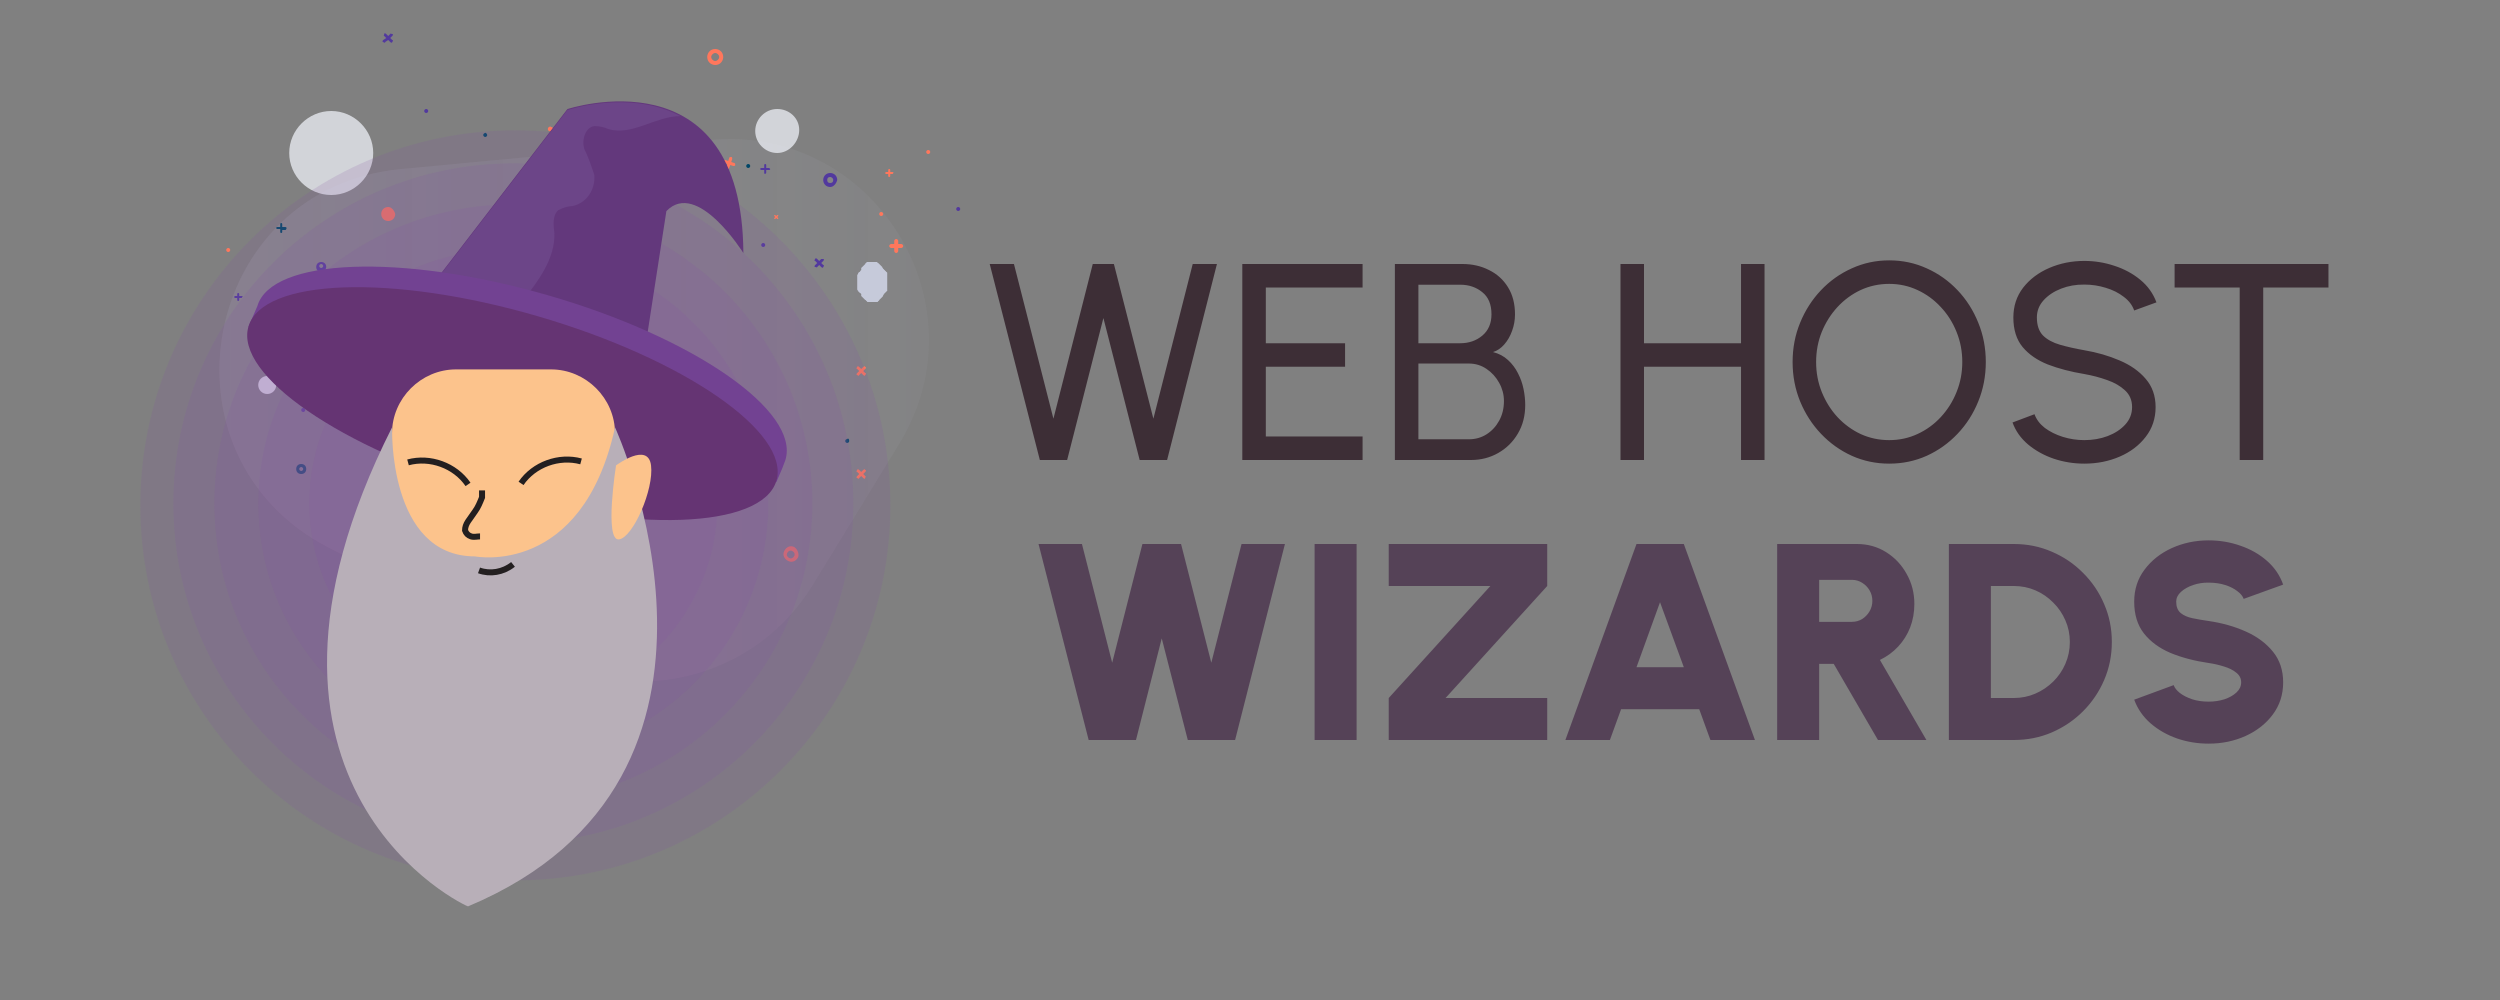 <?xml version="1.0" encoding="UTF-8"?> <svg xmlns="http://www.w3.org/2000/svg" width="125" height="50" viewBox="0 0 125 50" fill="none"><rect x="0" y="0" width="125" height="50" fill="#808080" stroke="none"/><path opacity="0.1" d="M40.611 29.3L44.961 22.2C49.261 15.15 43.661 6.2 35.461 7L20.061 8.45C10.061 9.4 7.511 22.8 16.461 27.4L27.511 33C32.161 35.35 37.861 33.75 40.611 29.3Z" fill="url(#paint0_linear_219_7)"></path><path opacity="0.75" d="M16.561 5.55C15.411 5.55 14.461 6.5 14.461 7.65C14.461 8.8 15.411 9.75 16.561 9.75C17.711 9.75 18.661 8.8 18.661 7.65C18.661 6.5 17.711 5.55 16.561 5.55Z" fill="#EDF0F6"></path><path opacity="0.75" d="M38.861 5.45C38.261 5.45 37.761 5.95 37.761 6.55C37.761 7.15 38.261 7.65 38.861 7.65C39.461 7.65 39.961 7.1 39.961 6.5C39.961 5.9 39.461 5.45 38.861 5.45Z" fill="#EDF0F6"></path><path d="M19.411 10.35C19.211 10.35 19.061 10.5 19.061 10.7C19.061 10.9 19.211 11.05 19.411 11.05C19.611 11.05 19.761 10.9 19.761 10.7C19.711 10.5 19.561 10.35 19.411 10.35Z" fill="#FF775C"></path><path d="M13.361 18.8C13.111 18.8 12.911 19 12.911 19.25C12.911 19.5 13.111 19.7 13.361 19.7C13.611 19.7 13.811 19.5 13.811 19.25C13.811 19 13.611 18.8 13.361 18.8Z" fill="#EDF0F6"></path><path d="M35.761 3.25C35.561 3.25 35.361 3.1 35.361 2.85C35.361 2.65 35.511 2.45 35.761 2.45C35.961 2.45 36.161 2.6 36.161 2.85C36.161 3.05 36.011 3.25 35.761 3.25ZM35.761 2.65C35.661 2.65 35.561 2.75 35.561 2.85C35.561 2.95 35.661 3.05 35.761 3.05C35.861 3.05 35.961 2.95 35.961 2.85C35.961 2.75 35.861 2.65 35.761 2.65Z" fill="#FF775C"></path><path d="M16.061 13.6C15.911 13.6 15.811 13.5 15.811 13.35C15.811 13.2 15.911 13.1 16.061 13.1C16.211 13.1 16.311 13.2 16.311 13.35C16.311 13.45 16.211 13.6 16.061 13.6ZM16.061 13.2C16.011 13.2 15.961 13.25 15.961 13.3C15.961 13.35 16.011 13.4 16.061 13.4C16.111 13.4 16.161 13.35 16.161 13.3C16.161 13.25 16.111 13.2 16.061 13.2Z" fill="#52399E"></path><path d="M15.061 23.7C14.911 23.7 14.811 23.6 14.811 23.45C14.811 23.3 14.911 23.2 15.061 23.2C15.211 23.2 15.311 23.3 15.311 23.45C15.311 23.6 15.211 23.7 15.061 23.7ZM15.061 23.35C15.011 23.35 14.961 23.4 14.961 23.45C14.961 23.5 15.011 23.55 15.061 23.55C15.111 23.55 15.161 23.5 15.161 23.45C15.161 23.4 15.111 23.35 15.061 23.35Z" fill="#004667"></path><path d="M41.511 9.35C41.311 9.35 41.161 9.2 41.161 9C41.161 8.8 41.311 8.65 41.511 8.65C41.711 8.65 41.861 8.8 41.861 9C41.811 9.2 41.661 9.35 41.511 9.35ZM41.511 8.85C41.411 8.85 41.361 8.9 41.361 9C41.361 9.1 41.411 9.15 41.511 9.15C41.611 9.15 41.661 9.1 41.661 9C41.661 8.9 41.561 8.85 41.511 8.85Z" fill="#52399E"></path><path d="M45.061 12.2H44.911V12.05C44.911 12 44.861 11.95 44.811 11.95C44.761 11.95 44.711 12 44.711 12.05V12.2H44.561C44.511 12.2 44.461 12.25 44.461 12.3C44.461 12.35 44.511 12.4 44.561 12.4H44.711V12.55C44.711 12.6 44.761 12.65 44.811 12.65C44.861 12.65 44.911 12.6 44.911 12.55V12.4H45.061C45.111 12.4 45.161 12.35 45.161 12.3C45.161 12.25 45.111 12.2 45.061 12.2Z" fill="#FF775C"></path><path d="M18.261 28.7H18.061V28.5C18.061 28.45 18.011 28.4 17.911 28.4C17.861 28.4 17.811 28.45 17.811 28.5V28.7H17.611C17.561 28.7 17.461 28.75 17.461 28.85C17.461 28.95 17.511 29 17.611 29H17.811V29.2C17.811 29.25 17.861 29.3 17.961 29.3C18.011 29.3 18.061 29.25 18.061 29.2V29H18.261C18.311 29 18.411 28.95 18.411 28.85C18.411 28.75 18.311 28.7 18.261 28.7Z" fill="#FF775C"></path><path d="M38.461 8.4H38.311V8.25C38.311 8.2 38.261 8.2 38.261 8.2C38.211 8.2 38.211 8.25 38.211 8.25V8.4H38.061C38.011 8.4 38.011 8.45 38.011 8.45C38.011 8.5 38.061 8.5 38.061 8.5H38.211V8.65C38.211 8.7 38.261 8.7 38.261 8.7L38.311 8.65V8.5H38.461C38.511 8.5 38.511 8.45 38.511 8.45L38.461 8.4Z" fill="#52399E"></path><path d="M14.261 11.35H14.111V11.2C14.111 11.15 14.061 11.15 14.061 11.15C14.011 11.15 14.011 11.2 14.011 11.2V11.35H13.861C13.811 11.35 13.811 11.4 13.811 11.4C13.811 11.45 13.861 11.45 13.861 11.45H14.011V11.6C14.011 11.65 14.061 11.65 14.061 11.65C14.111 11.65 14.111 11.6 14.111 11.6V11.5H14.261C14.311 11.5 14.311 11.45 14.311 11.45C14.361 11.4 14.311 11.35 14.261 11.35Z" fill="#004667"></path><path d="M44.611 8.6H44.511V8.5C44.511 8.45 44.461 8.45 44.461 8.45C44.411 8.45 44.411 8.5 44.411 8.5V8.6H44.311C44.261 8.6 44.261 8.65 44.261 8.65C44.261 8.7 44.311 8.7 44.311 8.7H44.411V8.8C44.411 8.85 44.461 8.85 44.461 8.85C44.511 8.85 44.511 8.8 44.511 8.8V8.7H44.611C44.661 8.7 44.661 8.65 44.661 8.65C44.711 8.65 44.661 8.6 44.611 8.6Z" fill="#FF775C"></path><path d="M12.111 14.8H11.961V14.7C11.961 14.65 11.911 14.65 11.911 14.65C11.861 14.65 11.861 14.7 11.861 14.7V14.8H11.761C11.711 14.8 11.711 14.85 11.711 14.85C11.711 14.9 11.761 14.9 11.761 14.9H11.861V15C11.861 15.05 11.911 15.05 11.911 15.05C11.961 15.05 11.961 15 11.961 15V14.9H12.061C12.111 14.9 12.111 14.85 12.111 14.85C12.161 14.85 12.111 14.8 12.111 14.8Z" fill="#52399E"></path><path d="M38.861 10.75L38.811 10.8L38.761 10.75H38.711V10.8L38.761 10.85L38.711 10.9V10.95H38.761L38.811 10.9L38.861 10.95H38.911V10.9L38.861 10.85L38.911 10.8V10.75H38.861Z" fill="#FF775C"></path><path d="M19.511 1.7L19.411 1.8L19.311 1.7C19.261 1.65 19.211 1.65 19.211 1.7C19.211 1.75 19.161 1.8 19.211 1.8L19.311 1.9L19.161 2C19.111 2.05 19.111 2.1 19.161 2.1C19.211 2.15 19.261 2.15 19.261 2.1L19.411 2L19.511 2.1C19.561 2.15 19.611 2.15 19.611 2.1C19.661 2.05 19.661 2 19.611 2L19.511 1.9L19.611 1.8C19.661 1.75 19.661 1.7 19.611 1.7C19.561 1.7 19.511 1.65 19.511 1.7Z" fill="#52399E"></path><path d="M43.161 18.35L43.061 18.45L42.961 18.35C42.911 18.3 42.861 18.3 42.861 18.35C42.811 18.4 42.811 18.45 42.861 18.45L42.961 18.55L42.861 18.65C42.811 18.7 42.811 18.75 42.861 18.75C42.911 18.8 42.961 18.8 42.961 18.75L43.061 18.65L43.161 18.75C43.211 18.8 43.261 18.8 43.261 18.75C43.311 18.7 43.311 18.65 43.261 18.65L43.161 18.55L43.261 18.45C43.311 18.4 43.311 18.35 43.261 18.35C43.261 18.3 43.211 18.3 43.161 18.35Z" fill="#FF775C"></path><path d="M15.661 16.25L15.611 16.3L15.561 16.25H15.511V16.3L15.561 16.35L15.461 16.45V16.5H15.511L15.561 16.45L15.611 16.5H15.661V16.45L15.611 16.4L15.661 16.35V16.3C15.711 16.25 15.661 16.25 15.661 16.25Z" fill="#004667"></path><path d="M43.161 23.5L43.061 23.6L42.961 23.5C42.911 23.45 42.861 23.45 42.861 23.5C42.811 23.55 42.811 23.6 42.861 23.6L42.961 23.7L42.861 23.8C42.811 23.85 42.811 23.9 42.861 23.9C42.911 23.95 42.961 23.95 42.961 23.9L43.061 23.8L43.161 23.9C43.211 23.95 43.261 23.95 43.261 23.9C43.261 23.85 43.311 23.8 43.261 23.8L43.161 23.7L43.261 23.6C43.311 23.55 43.311 23.5 43.261 23.5C43.261 23.45 43.211 23.45 43.161 23.5Z" fill="#FF775C"></path><path d="M41.061 12.95L40.961 13.05L40.861 12.95C40.811 12.9 40.761 12.9 40.761 12.95C40.711 13 40.711 13.05 40.761 13.05L40.861 13.15L40.761 13.25C40.711 13.3 40.711 13.35 40.761 13.35C40.811 13.35 40.861 13.4 40.861 13.35L40.961 13.25L41.061 13.35C41.111 13.4 41.161 13.4 41.161 13.35C41.211 13.3 41.211 13.25 41.161 13.25L41.061 13.15L41.161 13.05C41.211 13 41.211 12.95 41.161 12.95C41.111 12.95 41.061 12.95 41.061 12.95Z" fill="#52399E"></path><path d="M38.161 12.35C38.216 12.35 38.261 12.305 38.261 12.25C38.261 12.195 38.216 12.15 38.161 12.15C38.106 12.15 38.061 12.195 38.061 12.25C38.061 12.305 38.106 12.35 38.161 12.35Z" fill="#52399E"></path><path d="M47.911 10.55C47.966 10.55 48.011 10.505 48.011 10.45C48.011 10.395 47.966 10.35 47.911 10.35C47.856 10.35 47.811 10.395 47.811 10.45C47.811 10.505 47.856 10.55 47.911 10.55Z" fill="#52399E"></path><path d="M21.311 5.65C21.366 5.65 21.411 5.605 21.411 5.55C21.411 5.495 21.366 5.45 21.311 5.45C21.256 5.45 21.211 5.495 21.211 5.55C21.211 5.605 21.256 5.65 21.311 5.65Z" fill="#52399E"></path><path d="M37.411 8.4C37.466 8.4 37.511 8.355 37.511 8.3C37.511 8.245 37.466 8.2 37.411 8.2C37.356 8.2 37.311 8.245 37.311 8.3C37.311 8.355 37.356 8.4 37.411 8.4Z" fill="#004667"></path><path d="M11.411 12.6C11.466 12.6 11.511 12.555 11.511 12.5C11.511 12.445 11.466 12.4 11.411 12.4C11.356 12.4 11.311 12.445 11.311 12.5C11.311 12.555 11.356 12.6 11.411 12.6Z" fill="#FF775C"></path><path d="M46.411 7.7C46.466 7.7 46.511 7.655 46.511 7.6C46.511 7.545 46.466 7.5 46.411 7.5C46.356 7.5 46.311 7.545 46.311 7.6C46.311 7.655 46.356 7.7 46.411 7.7Z" fill="#FF775C"></path><path d="M39.911 27.85C39.811 28.05 39.611 28.15 39.411 28.05C39.211 27.95 39.111 27.75 39.211 27.55C39.311 27.35 39.511 27.25 39.711 27.35C39.861 27.45 39.961 27.65 39.911 27.85ZM39.361 27.65C39.311 27.75 39.361 27.85 39.461 27.9C39.561 27.95 39.661 27.9 39.711 27.8C39.761 27.7 39.711 27.6 39.611 27.55C39.511 27.5 39.411 27.55 39.361 27.65Z" fill="#FF775C"></path><path d="M36.461 7.9L36.411 8.05L36.261 8C36.211 8 36.161 8 36.161 8.05C36.161 8.1 36.161 8.15 36.211 8.15L36.361 8.2L36.311 8.35C36.311 8.4 36.311 8.45 36.361 8.45C36.411 8.45 36.461 8.45 36.461 8.4L36.511 8.25L36.661 8.3C36.711 8.3 36.761 8.3 36.761 8.25C36.761 8.2 36.761 8.15 36.711 8.15L36.561 8.1L36.611 7.95C36.611 7.9 36.611 7.85 36.561 7.85C36.511 7.85 36.461 7.85 36.461 7.9Z" fill="#FF775C"></path><path d="M27.861 6.25L27.761 6.45L27.561 6.35C27.511 6.3 27.411 6.35 27.411 6.4C27.361 6.45 27.411 6.55 27.461 6.55L27.661 6.65L27.561 6.85C27.511 6.9 27.561 7 27.611 7C27.661 7.05 27.761 7 27.761 6.95L27.861 6.75L28.061 6.85C28.111 6.9 28.211 6.85 28.211 6.8C28.261 6.75 28.211 6.65 28.161 6.65L27.961 6.55L28.061 6.35C28.111 6.3 28.061 6.2 28.011 6.2C27.961 6.15 27.861 6.2 27.861 6.25Z" fill="#FF775C"></path><path d="M31.411 5.85L31.461 6L31.311 6.05C31.261 6.05 31.261 6.1 31.261 6.15C31.261 6.2 31.311 6.2 31.361 6.2L31.511 6.15L31.561 6.3C31.561 6.35 31.611 6.35 31.661 6.35C31.711 6.35 31.711 6.3 31.711 6.25L31.661 6.1L31.811 6.05C31.861 6.05 31.861 6 31.861 5.95C31.861 5.9 31.811 5.9 31.761 5.9L31.611 5.95L31.561 5.8C31.561 5.75 31.511 5.75 31.461 5.75C31.411 5.75 31.361 5.85 31.411 5.85Z" fill="#FF775C"></path><path d="M15.161 20.6C15.216 20.6 15.261 20.555 15.261 20.5C15.261 20.445 15.216 20.4 15.161 20.4C15.106 20.4 15.061 20.445 15.061 20.5C15.061 20.555 15.106 20.6 15.161 20.6Z" fill="#52399E"></path><path d="M29.811 6.35C29.866 6.35 29.911 6.305 29.911 6.25C29.911 6.195 29.866 6.15 29.811 6.15C29.756 6.15 29.711 6.195 29.711 6.25C29.711 6.305 29.756 6.35 29.811 6.35Z" fill="#FF775C"></path><path d="M44.061 10.8C44.116 10.8 44.161 10.755 44.161 10.7C44.161 10.645 44.116 10.6 44.061 10.6C44.006 10.6 43.961 10.645 43.961 10.7C43.961 10.755 44.006 10.8 44.061 10.8Z" fill="#FF775C"></path><path d="M42.461 22.05C42.461 22.1 42.411 22.15 42.361 22.15C42.311 22.15 42.261 22.1 42.261 22.05C42.261 22 42.311 21.95 42.361 21.95C42.411 21.9 42.461 21.95 42.461 22.05Z" fill="#004667"></path><path d="M24.361 6.75C24.361 6.8 24.311 6.85 24.261 6.85C24.211 6.85 24.161 6.8 24.161 6.75C24.161 6.7 24.211 6.65 24.261 6.65C24.261 6.6 24.361 6.7 24.361 6.75Z" fill="#004667"></path><path opacity="0.75" d="M44.361 14C44.361 13.95 44.361 13.95 44.361 13.95V13.9V13.85C44.361 13.85 44.361 13.85 44.361 13.8C44.361 13.8 44.361 13.8 44.361 13.75C44.361 13.75 44.361 13.75 44.361 13.7V13.65C44.361 13.65 44.361 13.6 44.311 13.6C44.311 13.6 44.311 13.55 44.261 13.55C44.261 13.55 44.261 13.5 44.211 13.5C44.211 13.5 44.211 13.45 44.161 13.45C44.161 13.4 44.111 13.4 44.111 13.35L44.061 13.3L44.011 13.25L43.961 13.2L43.911 13.15C43.911 13.15 43.861 13.15 43.861 13.1H43.811H43.761H43.711H43.661H43.611H43.561H43.511H43.461H43.411H43.361C43.361 13.1 43.311 13.1 43.311 13.15C43.311 13.15 43.261 13.15 43.261 13.2L43.211 13.25L43.161 13.3L43.111 13.35L43.061 13.4C43.061 13.4 43.061 13.4 43.061 13.45C43.061 13.45 43.061 13.45 43.061 13.5L43.011 13.55C43.011 13.55 43.011 13.6 42.961 13.6L42.911 13.65C42.911 13.65 42.911 13.7 42.861 13.75C42.861 13.75 42.861 13.75 42.861 13.8C42.861 13.8 42.861 13.8 42.861 13.85C42.861 13.85 42.861 13.85 42.861 13.9C42.861 13.9 42.861 13.9 42.861 13.95C42.861 13.95 42.861 13.95 42.861 14V14.05V14.1V14.15V14.2C42.861 14.2 42.861 14.2 42.861 14.25C42.861 14.25 42.861 14.25 42.861 14.3C42.861 14.3 42.861 14.3 42.861 14.35C42.861 14.35 42.861 14.35 42.861 14.4C42.861 14.4 42.861 14.4 42.861 14.45C42.861 14.5 42.861 14.5 42.911 14.55C42.911 14.55 42.911 14.6 42.961 14.6C42.961 14.6 42.961 14.65 43.011 14.65L43.061 14.7C43.061 14.7 43.061 14.7 43.061 14.75C43.061 14.75 43.061 14.75 43.061 14.8L43.111 14.85L43.161 14.9L43.211 14.95L43.261 15C43.261 15 43.311 15 43.311 15.05C43.311 15.05 43.361 15.05 43.361 15.1H43.411H43.461H43.511H43.561H43.611H43.661H43.711H43.761H43.811H43.861C43.861 15.1 43.911 15.1 43.911 15.05C43.911 15.05 43.961 15.05 43.961 15L44.011 14.95L44.061 14.9L44.111 14.85C44.161 14.8 44.161 14.8 44.161 14.75L44.211 14.7C44.211 14.7 44.211 14.65 44.261 14.65C44.261 14.65 44.261 14.6 44.311 14.6C44.311 14.6 44.311 14.55 44.361 14.55V14.5C44.361 14.5 44.361 14.5 44.361 14.45C44.361 14.45 44.361 14.45 44.361 14.4C44.361 14.4 44.361 14.4 44.361 14.35V14.3V14.25V14.2V14.15C44.361 14.15 44.361 14.05 44.361 14Z" fill="#DCE1F6"></path><path opacity="0.17" d="M25.668 35.368C31.301 35.368 35.868 30.801 35.868 25.168C35.868 19.535 31.301 14.968 25.668 14.968C20.035 14.968 15.468 19.535 15.468 25.168C15.468 30.801 20.035 35.368 25.668 35.368Z" fill="#81549F"></path><path opacity="0.17" d="M25.668 37.918C32.71 37.918 38.418 32.21 38.418 25.168C38.418 18.126 32.71 12.418 25.668 12.418C18.626 12.418 12.918 18.126 12.918 25.168C12.918 32.21 18.626 37.918 25.668 37.918Z" fill="#81549F"></path><path opacity="0.17" d="M25.668 40.118C33.925 40.118 40.618 33.425 40.618 25.168C40.618 16.911 33.925 10.218 25.668 10.218C17.411 10.218 10.718 16.911 10.718 25.168C10.718 33.425 17.411 40.118 25.668 40.118Z" fill="#81549F"></path><path opacity="0.17" d="M25.668 42.168C35.057 42.168 42.668 34.557 42.668 25.168C42.668 15.779 35.057 8.168 25.668 8.168C16.279 8.168 8.668 15.779 8.668 25.168C8.668 34.557 16.279 42.168 25.668 42.168Z" fill="#81549F"></path><path opacity="0.17" d="M25.768 44.018C36.123 44.018 44.518 35.623 44.518 25.268C44.518 14.913 36.123 6.518 25.768 6.518C15.413 6.518 7.018 14.913 7.018 25.268C7.018 35.623 15.413 44.018 25.768 44.018Z" fill="#81549F"></path><path d="M18.869 17.805L28.369 5.454C28.369 5.454 37.118 2.554 37.169 12.655C37.169 12.655 34.868 8.954 33.319 10.555L31.518 22.204L18.869 17.805Z" fill="#63387C"></path><path d="M28.369 5.505L20.669 15.505C21.419 15.604 22.119 15.604 22.869 15.604H25.069C25.518 15.655 25.919 15.454 26.119 15.055C26.919 14.055 27.768 12.905 27.718 11.655C27.669 11.255 27.619 10.755 27.919 10.505C28.119 10.405 28.369 10.305 28.619 10.305C29.319 10.155 29.768 9.505 29.718 8.755C29.569 8.305 29.419 7.855 29.218 7.455C29.069 7.005 29.268 6.355 29.718 6.305C29.968 6.305 30.218 6.355 30.419 6.455C31.619 6.805 32.769 5.805 34.019 5.805C31.468 4.455 28.369 5.505 28.369 5.505Z" fill="#6C4588"></path><path d="M12.418 16.355L12.868 15.305C13.569 12.905 20.069 12.655 27.369 14.755C34.669 16.855 40.019 20.555 39.269 23.005C39.218 23.154 39.169 23.255 39.118 23.404L38.819 24.105L38.569 24.005C36.569 25.454 30.968 25.355 24.819 23.555C18.669 21.755 13.918 18.855 13.018 16.555L12.418 16.355Z" fill="#724292"></path><path d="M38.822 24.031C39.526 21.619 34.186 17.939 26.896 15.813C19.606 13.687 13.126 13.919 12.422 16.331C11.718 18.743 17.058 22.423 24.348 24.549C31.638 26.675 38.118 26.443 38.822 24.031Z" fill="#653473"></path><path d="M28.552 29.02H22.052V35.52H28.552V29.02Z" fill="#F7955D"></path><path d="M28.601 30.32H21.701C20.551 30.32 19.601 29.369 19.601 28.22V21.669C19.601 19.919 21.051 18.47 22.801 18.47H27.551C29.301 18.47 30.751 19.919 30.751 21.669V28.22C30.751 29.369 29.801 30.32 28.601 30.32Z" fill="#FCC38C"></path><path d="M19.602 21.369C19.602 21.369 19.401 27.82 23.752 27.82C23.752 27.82 29.102 28.869 30.752 21.369C30.752 21.369 38.801 38.87 23.401 45.319C23.401 45.37 10.502 39.419 19.602 21.369Z" fill="#B8AFB8"></path><path d="M24.102 24.52C24.102 24.619 24.102 24.77 24.102 24.869C24.002 25.119 23.901 25.369 23.752 25.57L23.401 26.07C23.302 26.22 23.252 26.369 23.252 26.52C23.302 26.669 23.401 26.77 23.552 26.82C23.701 26.869 23.852 26.82 24.002 26.82" stroke="#231F20" stroke-width="0.3" stroke-miterlimit="10"></path><path d="M23.951 28.52C24.502 28.72 25.151 28.619 25.651 28.22" stroke="#231F20" stroke-width="0.3" stroke-miterlimit="10"></path><path d="M26.052 24.169C26.701 23.22 27.951 22.77 29.052 23.07" stroke="#231F20" stroke-width="0.3" stroke-miterlimit="10"></path><path d="M23.401 24.22C22.752 23.27 21.502 22.82 20.401 23.119" stroke="#231F20" stroke-width="0.3" stroke-miterlimit="10"></path><path d="M30.802 23.27C30.802 23.27 32.402 22.07 32.552 23.27C32.702 24.47 31.652 26.869 30.952 26.97C30.202 27.07 30.802 23.27 30.802 23.27Z" fill="#FCC38C"></path><path d="M51.992 23L49.486 13.2H50.697L52.671 20.935L54.638 13.2H55.695L57.669 20.935L59.636 13.2H60.847L58.355 23H56.983L55.17 15.902L53.357 23H51.992ZM62.115 23V13.2H68.129V14.376H63.291V17.162H67.254V18.338H63.291V21.824H68.129V23H62.115ZM69.744 23V13.2H73.125C73.611 13.2 74.052 13.3 74.448 13.501C74.85 13.697 75.167 13.984 75.4 14.362C75.634 14.74 75.75 15.193 75.75 15.72C75.75 16.005 75.701 16.28 75.603 16.546C75.51 16.807 75.379 17.034 75.211 17.225C75.048 17.412 74.861 17.538 74.651 17.603C74.945 17.678 75.195 17.811 75.4 18.002C75.606 18.189 75.771 18.408 75.897 18.66C76.028 18.912 76.121 19.176 76.177 19.451C76.233 19.726 76.261 19.992 76.261 20.249C76.261 20.79 76.138 21.269 75.89 21.684C75.648 22.095 75.321 22.417 74.91 22.65C74.5 22.883 74.047 23 73.552 23H69.744ZM70.92 21.964H73.447C73.769 21.964 74.061 21.882 74.322 21.719C74.588 21.551 74.801 21.322 74.959 21.033C75.118 20.744 75.197 20.417 75.197 20.053C75.197 19.731 75.118 19.428 74.959 19.143C74.801 18.854 74.588 18.62 74.322 18.443C74.061 18.266 73.769 18.177 73.447 18.177H70.92V21.964ZM70.92 17.162H73.013C73.443 17.162 73.809 17.036 74.112 16.784C74.42 16.527 74.574 16.17 74.574 15.713C74.574 15.218 74.42 14.85 74.112 14.607C73.809 14.36 73.443 14.236 73.013 14.236H70.92V17.162ZM87.051 13.2H88.227V23H87.051V18.338H82.2V23H81.024V13.2H82.2V17.162H87.051V13.2ZM94.46 23.182C93.798 23.182 93.175 23.051 92.591 22.79C92.008 22.524 91.495 22.158 91.051 21.691C90.608 21.224 90.26 20.685 90.008 20.074C89.756 19.458 89.63 18.8 89.63 18.1C89.63 17.4 89.756 16.744 90.008 16.133C90.26 15.517 90.608 14.976 91.051 14.509C91.495 14.042 92.008 13.678 92.591 13.417C93.175 13.151 93.798 13.018 94.46 13.018C95.128 13.018 95.753 13.151 96.336 13.417C96.92 13.678 97.433 14.042 97.876 14.509C98.32 14.976 98.665 15.517 98.912 16.133C99.164 16.744 99.29 17.4 99.29 18.1C99.29 18.8 99.164 19.458 98.912 20.074C98.665 20.685 98.32 21.224 97.876 21.691C97.433 22.158 96.92 22.524 96.336 22.79C95.753 23.051 95.128 23.182 94.46 23.182ZM94.46 22.006C94.969 22.006 95.443 21.903 95.881 21.698C96.325 21.493 96.712 21.21 97.043 20.851C97.379 20.487 97.641 20.072 97.827 19.605C98.019 19.134 98.114 18.632 98.114 18.1C98.114 17.568 98.019 17.066 97.827 16.595C97.636 16.119 97.372 15.704 97.036 15.349C96.705 14.99 96.318 14.707 95.874 14.502C95.436 14.297 94.964 14.194 94.46 14.194C93.952 14.194 93.476 14.297 93.032 14.502C92.594 14.707 92.206 14.992 91.87 15.356C91.539 15.715 91.278 16.131 91.086 16.602C90.9 17.069 90.806 17.568 90.806 18.1C90.806 18.637 90.902 19.141 91.093 19.612C91.285 20.083 91.546 20.499 91.877 20.858C92.213 21.217 92.601 21.5 93.039 21.705C93.483 21.906 93.956 22.006 94.46 22.006ZM104.217 23.182C103.69 23.182 103.181 23.1 102.691 22.937C102.201 22.769 101.772 22.531 101.403 22.223C101.039 21.915 100.78 21.549 100.626 21.124L101.725 20.711C101.818 20.972 101.991 21.201 102.243 21.397C102.5 21.588 102.801 21.738 103.146 21.845C103.491 21.952 103.848 22.006 104.217 22.006C104.637 22.006 105.027 21.938 105.386 21.803C105.75 21.663 106.044 21.469 106.268 21.222C106.492 20.975 106.604 20.685 106.604 20.354C106.604 20.013 106.487 19.736 106.254 19.521C106.021 19.302 105.722 19.129 105.358 19.003C104.994 18.872 104.614 18.772 104.217 18.702C103.54 18.59 102.934 18.431 102.397 18.226C101.865 18.016 101.443 17.724 101.13 17.351C100.822 16.978 100.668 16.485 100.668 15.874C100.668 15.305 100.831 14.808 101.158 14.383C101.489 13.958 101.926 13.629 102.467 13.396C103.008 13.163 103.592 13.046 104.217 13.046C104.735 13.046 105.237 13.128 105.722 13.291C106.212 13.45 106.644 13.683 107.017 13.991C107.39 14.299 107.659 14.675 107.822 15.118L106.709 15.524C106.616 15.258 106.441 15.029 106.184 14.838C105.932 14.642 105.633 14.493 105.288 14.39C104.947 14.283 104.59 14.229 104.217 14.229C103.802 14.224 103.414 14.292 103.055 14.432C102.696 14.572 102.404 14.766 102.18 15.013C101.956 15.26 101.844 15.547 101.844 15.874C101.844 16.266 101.947 16.567 102.152 16.777C102.362 16.982 102.647 17.136 103.006 17.239C103.365 17.342 103.769 17.433 104.217 17.512C104.852 17.619 105.44 17.79 105.981 18.023C106.522 18.252 106.956 18.557 107.283 18.94C107.614 19.323 107.78 19.794 107.78 20.354C107.78 20.923 107.614 21.42 107.283 21.845C106.956 22.27 106.522 22.599 105.981 22.832C105.44 23.065 104.852 23.182 104.217 23.182ZM116.423 13.2V14.376H113.161V23H111.985V14.376H108.73V13.2H116.423Z" fill="#3D2E36"></path><path d="M54.433 37L51.927 27.2H54.097L55.609 33.136L57.121 27.2H59.053L60.565 33.136L62.077 27.2H64.247L61.755 37H59.389L58.087 31.918L56.799 37H54.433ZM65.73 37V27.2H67.83V37H65.73ZM69.437 37V34.9L74.519 29.3H69.437V27.2H77.361V29.3L72.279 34.9H77.361V37H69.437ZM81.825 27.2H84.191L87.747 37H85.521L84.961 35.46H81.055L80.495 37H78.269L81.825 27.2ZM81.825 33.36H84.191L83.001 30.112L81.825 33.36ZM88.858 37V27.2H92.848C93.384 27.2 93.87 27.335 94.304 27.606C94.738 27.877 95.081 28.241 95.333 28.698C95.589 29.151 95.718 29.65 95.718 30.196C95.718 30.616 95.648 31.008 95.508 31.372C95.368 31.731 95.167 32.051 94.906 32.331C94.649 32.606 94.346 32.828 93.996 32.996L96.32 37H93.898L91.686 33.192H90.958V37H88.858ZM90.958 31.092H92.596C92.782 31.092 92.953 31.045 93.107 30.952C93.261 30.854 93.384 30.726 93.478 30.567C93.571 30.408 93.618 30.233 93.618 30.042C93.618 29.851 93.571 29.676 93.478 29.517C93.384 29.358 93.261 29.232 93.107 29.139C92.953 29.041 92.782 28.992 92.596 28.992H90.958V31.092ZM97.444 37V27.2H100.692C101.368 27.2 102.001 27.328 102.589 27.585C103.181 27.837 103.702 28.189 104.15 28.642C104.602 29.09 104.955 29.61 105.207 30.203C105.463 30.791 105.592 31.423 105.592 32.1C105.592 32.777 105.463 33.411 105.207 34.004C104.955 34.592 104.602 35.112 104.15 35.565C103.702 36.013 103.181 36.365 102.589 36.622C102.001 36.874 101.368 37 100.692 37H97.444ZM99.544 34.9H100.692C101.07 34.9 101.427 34.828 101.763 34.683C102.099 34.538 102.397 34.338 102.659 34.081C102.92 33.824 103.123 33.528 103.268 33.192C103.417 32.851 103.492 32.487 103.492 32.1C103.492 31.713 103.417 31.351 103.268 31.015C103.123 30.679 102.92 30.383 102.659 30.126C102.402 29.865 102.106 29.662 101.77 29.517C101.434 29.372 101.074 29.3 100.692 29.3H99.544V34.9ZM110.434 37.182C109.883 37.182 109.356 37.096 108.852 36.923C108.348 36.746 107.907 36.494 107.529 36.167C107.151 35.836 106.878 35.441 106.71 34.984L108.684 34.256C108.731 34.391 108.833 34.522 108.992 34.648C109.155 34.774 109.361 34.879 109.608 34.963C109.855 35.042 110.131 35.082 110.434 35.082C110.714 35.082 110.978 35.042 111.225 34.963C111.472 34.879 111.673 34.765 111.827 34.62C111.981 34.475 112.058 34.307 112.058 34.116C112.058 33.92 111.976 33.759 111.813 33.633C111.654 33.502 111.449 33.4 111.197 33.325C110.95 33.246 110.695 33.187 110.434 33.15C109.725 33.047 109.088 32.879 108.523 32.646C107.963 32.408 107.52 32.081 107.193 31.666C106.871 31.251 106.71 30.723 106.71 30.084C106.71 29.473 106.883 28.938 107.228 28.481C107.573 28.019 108.028 27.66 108.593 27.403C109.162 27.146 109.776 27.018 110.434 27.018C110.985 27.018 111.512 27.107 112.016 27.284C112.525 27.457 112.968 27.709 113.346 28.04C113.724 28.371 113.995 28.768 114.158 29.23L112.184 29.944C112.137 29.809 112.032 29.68 111.869 29.559C111.71 29.433 111.507 29.33 111.26 29.251C111.013 29.172 110.737 29.132 110.434 29.132C110.163 29.127 109.904 29.167 109.657 29.251C109.41 29.335 109.207 29.449 109.048 29.594C108.889 29.739 108.81 29.902 108.81 30.084C108.81 30.336 108.885 30.525 109.034 30.651C109.183 30.772 109.379 30.859 109.622 30.91C109.869 30.961 110.14 31.008 110.434 31.05C111.106 31.148 111.724 31.323 112.289 31.575C112.854 31.827 113.306 32.163 113.647 32.583C113.988 33.003 114.158 33.514 114.158 34.116C114.158 34.727 113.985 35.264 113.64 35.726C113.299 36.183 112.847 36.54 112.282 36.797C111.717 37.054 111.101 37.182 110.434 37.182Z" fill="#554257"></path><defs><linearGradient id="paint0_linear_219_7" x1="9.189" y1="20.486" x2="49.803" y2="20.486" gradientUnits="userSpaceOnUse"><stop stop-color="#DDE0FD"></stop><stop offset="1" stop-color="#DDE0FD" stop-opacity="0.302"></stop></linearGradient></defs></svg> 